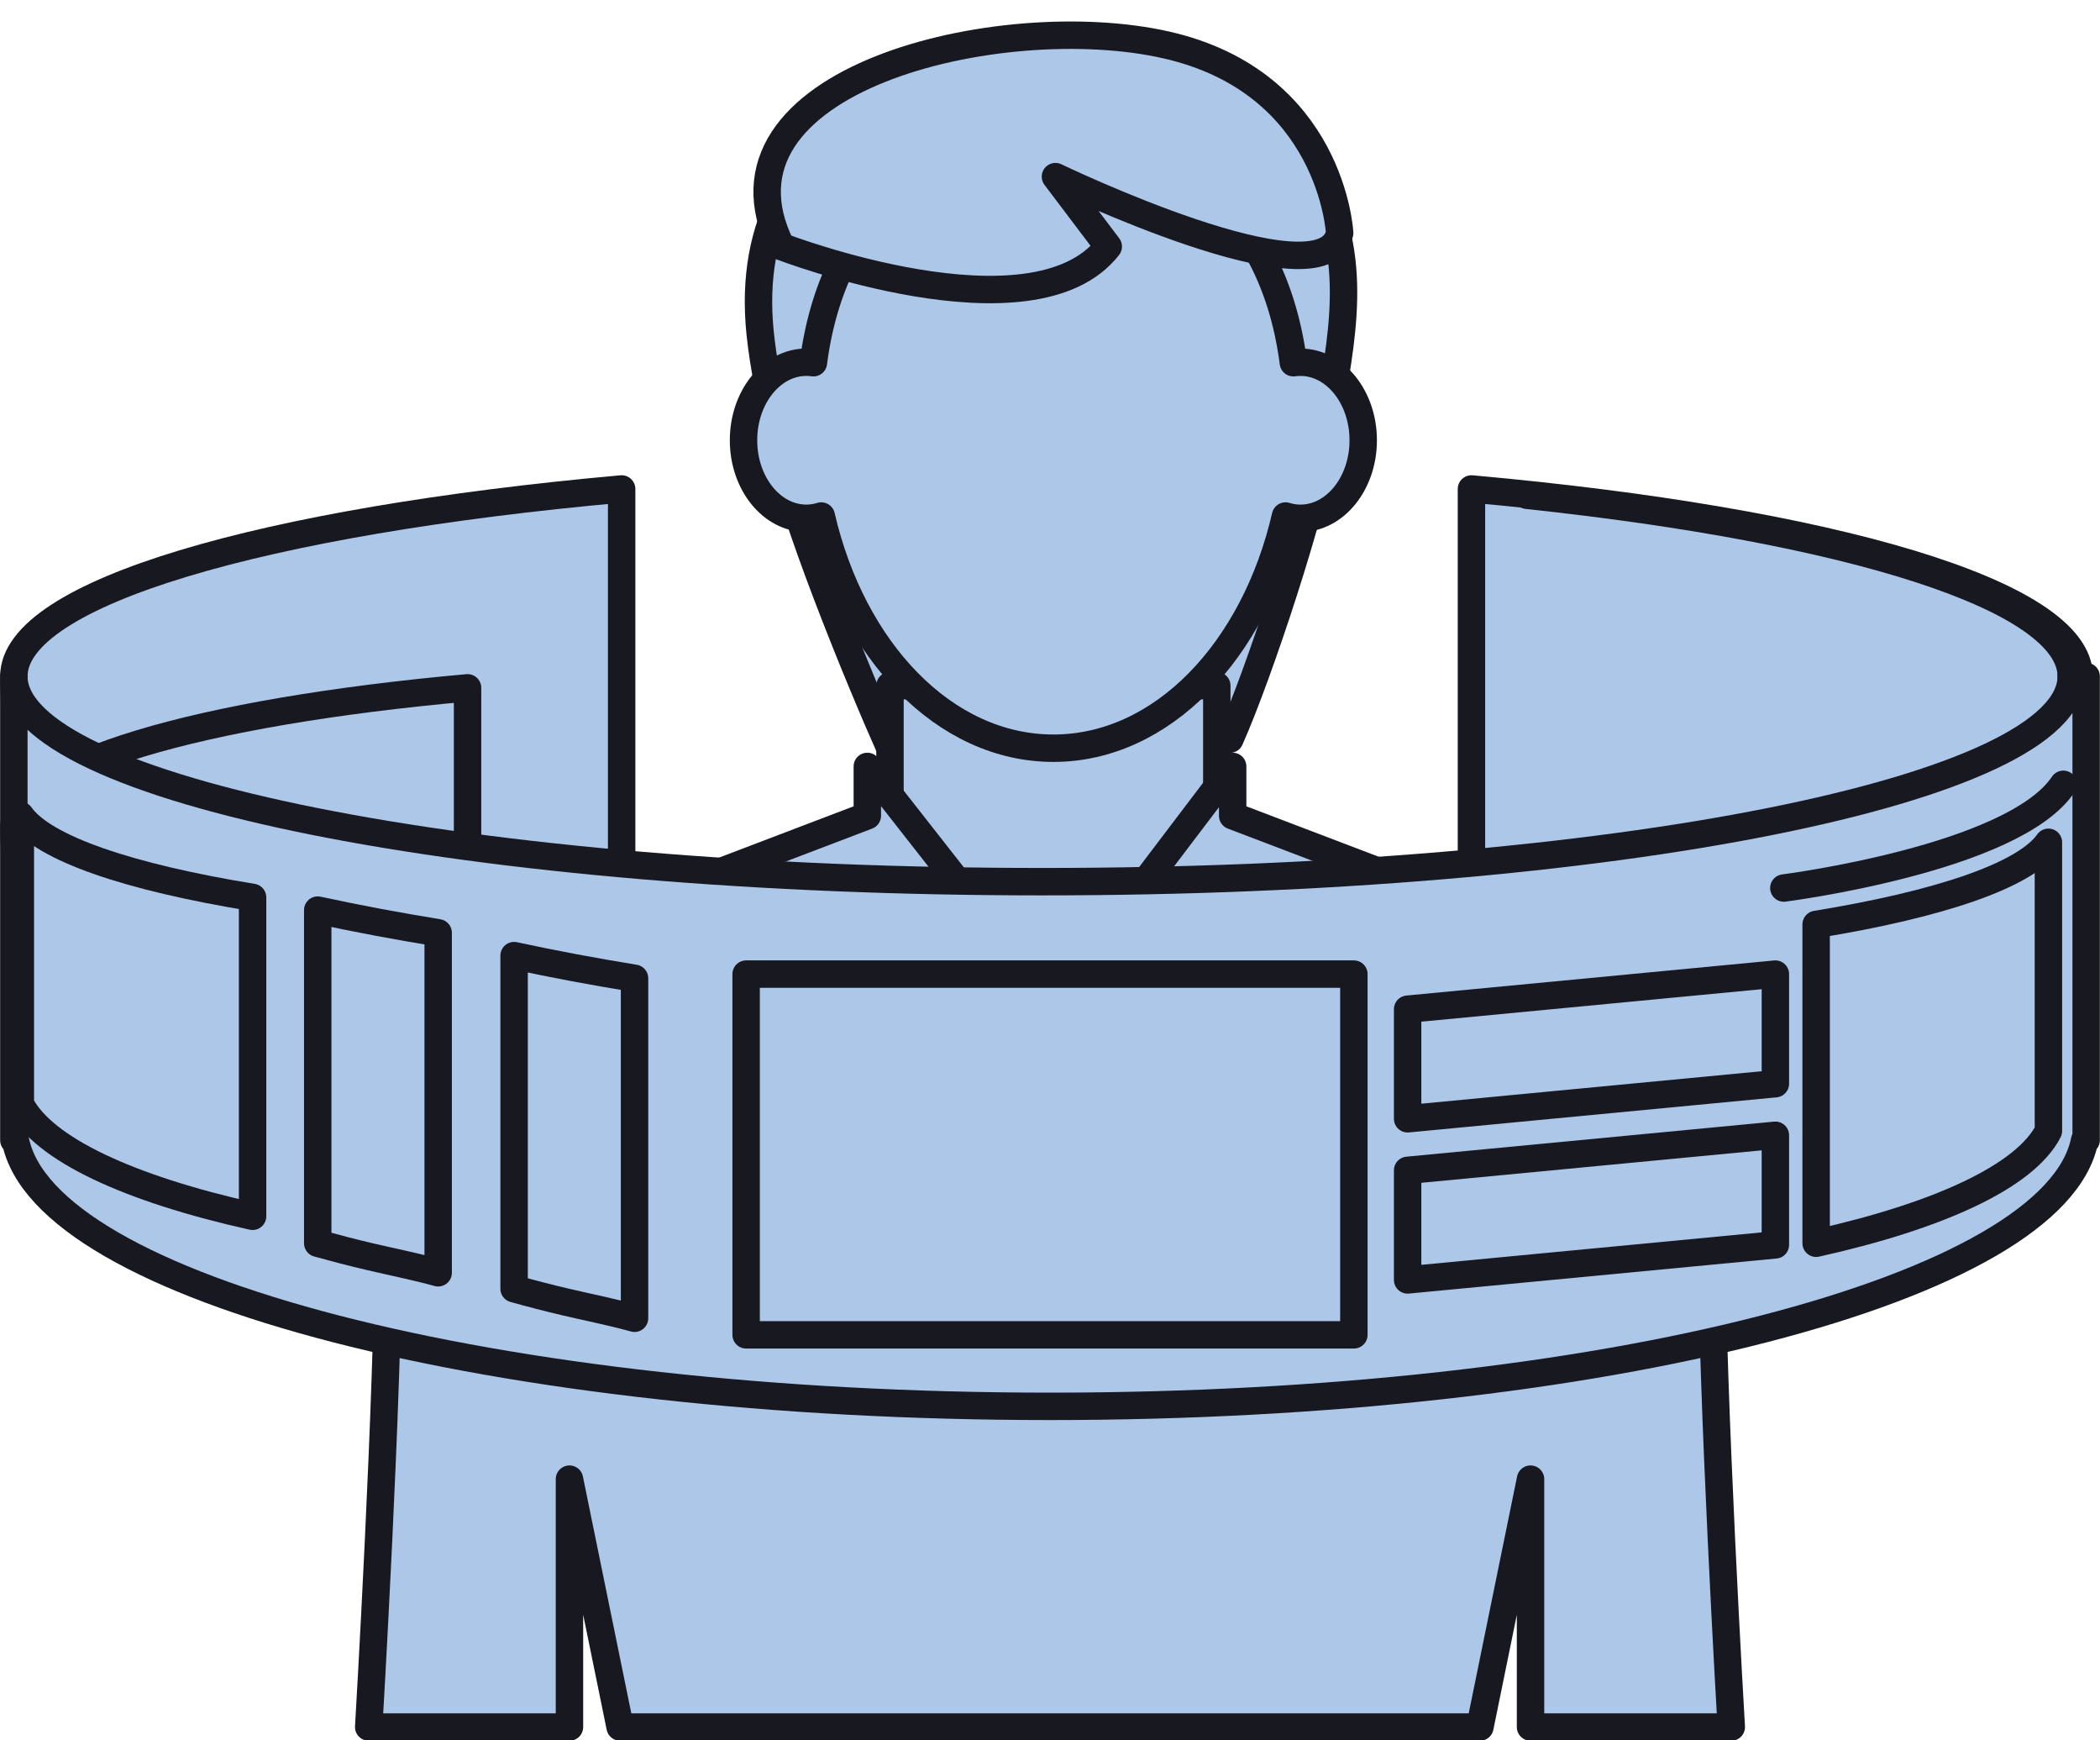 <?xml version="1.0" encoding="UTF-8" standalone="no"?><svg xmlns="http://www.w3.org/2000/svg" xmlns:xlink="http://www.w3.org/1999/xlink" fill="#000000" height="190.4" preserveAspectRatio="xMidYMid meet" version="1" viewBox="97.7 116.2 229.8 190.4" width="229.8" zoomAndPan="magnify"><g><g id="change1_1"><path d="M 195.09 198.059 L 232.285 197.07 C 235.465 189.938 241.438 171.867 242.664 164.168 C 244.098 155.191 246.605 145.91 242.391 137.254 C 239.578 131.48 234.418 127.785 228.613 125.871 C 226.508 125.176 224.285 124.617 222.004 124.211 C 202.504 120.734 178.359 128.148 180.883 152.672 C 181.281 156.543 182.184 160.332 182.793 164.168 C 184.02 171.867 191.906 190.93 195.09 198.059" fill="#adc7e9"/></g><path d="M 1950.898 2271.414 L 2322.852 2281.297 C 2354.648 2352.625 2414.375 2533.328 2426.641 2610.32 C 2440.977 2700.086 2466.055 2792.898 2423.906 2879.461 C 2395.781 2937.195 2344.18 2974.148 2286.133 2993.289 C 2265.078 3000.242 2242.852 3005.828 2220.039 3009.891 C 2025.039 3044.656 1783.594 2970.516 1808.828 2725.281 C 1812.812 2686.57 1821.836 2648.68 1827.93 2610.32 C 1840.195 2533.328 1919.062 2342.703 1950.898 2271.414 Z M 1950.898 2271.414" fill="none" stroke="#181821" stroke-linecap="round" stroke-linejoin="round" stroke-miterlimit="10" stroke-width="30" transform="matrix(.1 0 0 -.1 0 425.2)"/><g id="change1_2"><path d="M 230.852 229.984 L 195.09 229.984 L 195.09 191.211 L 230.852 191.211 L 230.852 229.984" fill="#adc7e9"/></g><path d="M 2308.516 1952.156 L 1950.898 1952.156 L 1950.898 2339.891 L 2308.516 2339.891 Z M 2308.516 1952.156" fill="none" stroke="#181821" stroke-linecap="round" stroke-linejoin="round" stroke-miterlimit="10" stroke-width="30" transform="matrix(.1 0 0 -.1 0 425.2)"/><g id="change1_3"><path d="M 265.184 278.027 L 265.184 305.148 L 287.152 305.148 C 287.152 305.148 284.996 268.66 284.996 250.738 C 284.996 232.809 266.625 218.418 266.625 218.418 L 232.59 205.449 L 232.59 200.051 L 212.926 225.969 L 192.609 200.051 L 192.609 205.449 L 158.574 218.418 C 158.574 218.418 140.207 232.809 140.207 250.738 C 140.207 268.66 138.047 305.148 138.047 305.148 L 160.016 305.148 L 160.016 278.027 L 165.559 305.148 L 259.645 305.148 L 265.184 278.027" fill="#adc7e9"/></g><path d="M 2651.836 1471.727 L 2651.836 1200.516 L 2871.523 1200.516 C 2871.523 1200.516 2849.961 1565.398 2849.961 1744.617 C 2849.961 1923.914 2666.25 2067.82 2666.25 2067.82 L 2325.898 2197.508 L 2325.898 2251.492 L 2129.258 1992.312 L 1926.094 2251.492 L 1926.094 2197.508 L 1585.742 2067.82 C 1585.742 2067.82 1402.07 1923.914 1402.07 1744.617 C 1402.07 1565.398 1380.469 1200.516 1380.469 1200.516 L 1600.156 1200.516 L 1600.156 1471.727 L 1655.586 1200.516 L 2596.445 1200.516 Z M 2651.836 1471.727" fill="none" stroke="#181821" stroke-linecap="round" stroke-linejoin="round" stroke-miterlimit="10" stroke-width="30" transform="matrix(.1 0 0 -.1 0 425.2)"/><g id="change1_4"><path d="M 239.996 155.828 C 239.738 155.828 239.48 155.848 239.23 155.883 C 237.133 139.551 226.18 130.68 212.973 130.68 C 199.766 130.68 188.809 139.551 186.711 155.883 C 186.457 155.848 186.203 155.828 185.941 155.828 C 182.145 155.828 179.062 159.652 179.062 164.367 C 179.062 169.086 182.145 172.906 185.941 172.906 C 186.504 172.906 187.047 172.812 187.57 172.656 C 190.969 187.383 201.055 198.059 212.973 198.059 C 224.887 198.059 234.973 187.383 238.371 172.656 C 238.895 172.812 239.438 172.906 239.996 172.906 C 243.797 172.906 246.875 169.086 246.875 164.367 C 246.875 159.652 243.797 155.828 239.996 155.828" fill="#adc7e9"/></g><path d="M 2399.961 2693.719 C 2397.383 2693.719 2394.805 2693.523 2392.305 2693.172 C 2371.328 2856.492 2261.797 2945.203 2129.727 2945.203 C 1997.656 2945.203 1888.086 2856.492 1867.109 2693.172 C 1864.57 2693.523 1862.031 2693.719 1859.414 2693.719 C 1821.445 2693.719 1790.625 2655.477 1790.625 2608.328 C 1790.625 2561.141 1821.445 2522.938 1859.414 2522.938 C 1865.039 2522.938 1870.469 2523.875 1875.703 2525.438 C 1909.688 2378.172 2010.547 2271.414 2129.727 2271.414 C 2248.867 2271.414 2349.727 2378.172 2383.711 2525.438 C 2388.945 2523.875 2394.375 2522.938 2399.961 2522.938 C 2437.969 2522.938 2468.75 2561.141 2468.75 2608.328 C 2468.75 2655.477 2437.969 2693.719 2399.961 2693.719 Z M 2399.961 2693.719" fill="none" stroke="#181821" stroke-linecap="round" stroke-linejoin="round" stroke-miterlimit="10" stroke-width="30" transform="matrix(.1 0 0 -.1 0 425.2)"/><g id="change1_5"><path d="M 183.195 143.172 C 183.195 143.172 210.719 153.758 218.977 143.172 L 213.195 135.523 C 213.195 135.523 242.605 149.684 244.297 141.699 C 244.297 141.699 243.473 125.23 225.305 121.113 C 207.141 117 174.113 124.938 183.195 143.172" fill="#adc7e9"/></g><path d="M 1831.953 2820.281 C 1831.953 2820.281 2107.188 2714.422 2189.766 2820.281 L 2131.953 2896.766 C 2131.953 2896.766 2426.055 2755.164 2442.969 2835.008 C 2442.969 2835.008 2434.727 2999.695 2253.047 3040.867 C 2071.406 3082 1741.133 3002.625 1831.953 2820.281 Z M 1831.953 2820.281" fill="none" stroke="#181821" stroke-linecap="round" stroke-linejoin="round" stroke-miterlimit="10" stroke-width="30" transform="matrix(.1 0 0 -.1 0 425.2)"/><g id="change1_6"><path d="M 99.215 190.199 C 99.215 181.078 126.516 173.215 165.727 169.695 L 165.727 255.508 C 165.727 255.508 99.215 236.781 99.215 190.199" fill="#adc7e9"/></g><path d="M 992.148 2350.008 C 992.148 2441.219 1265.156 2519.852 1657.266 2555.047 L 1657.266 1696.922 C 1657.266 1696.922 992.148 1884.188 992.148 2350.008 Z M 992.148 2350.008" fill="none" stroke="#181821" stroke-linecap="round" stroke-linejoin="round" stroke-miterlimit="10" stroke-width="30" transform="matrix(.1 0 0 -.1 0 425.2)"/><g id="change1_7"><path d="M 99.215 206.758 C 99.215 199.945 119.594 194.078 148.863 191.453 L 148.863 255.508 C 148.863 255.508 99.215 241.531 99.215 206.758" fill="#adc7e9"/></g><path d="M 992.148 2184.422 C 992.148 2252.547 1195.938 2311.219 1488.633 2337.469 L 1488.633 1696.922 C 1488.633 1696.922 992.148 1836.688 992.148 2184.422 Z M 992.148 2184.422" fill="none" stroke="#181821" stroke-linecap="round" stroke-linejoin="round" stroke-miterlimit="10" stroke-width="30" transform="matrix(.1 0 0 -.1 0 425.2)"/><g id="change1_8"><path d="M 258.719 255.508 L 258.719 169.695 C 297.926 173.215 325.23 181.078 325.23 190.199 C 325.23 236.781 258.719 255.508 258.719 255.508" fill="#adc7e9"/></g><path d="M 2587.188 1696.922 L 2587.188 2555.047 C 2979.258 2519.852 3252.305 2441.219 3252.305 2350.008 C 3252.305 1884.188 2587.188 1696.922 2587.188 1696.922 Z M 2587.188 1696.922" fill="none" stroke="#181821" stroke-linecap="round" stroke-linejoin="round" stroke-miterlimit="10" stroke-width="30" transform="matrix(.1 0 0 -.1 0 425.2)"/><path d="M 2647.93 2548.133 C 3002.305 2510.359 3243.516 2435.75 3243.516 2350.008" fill="none" stroke="#181821" stroke-linecap="round" stroke-linejoin="round" stroke-miterlimit="10" stroke-width="30" transform="matrix(.1 0 0 -.1 0 425.2)"/><g id="change1_9"><path d="M 324.352 190.199 C 324.352 202.605 273.949 212.66 211.781 212.66 C 149.617 212.66 99.215 202.605 99.215 190.199 L 99.215 240.945 L 99.383 240.945 C 102.562 257.172 152.035 270.062 212.598 270.062 C 273.164 270.062 322.637 257.172 325.82 240.945 L 325.984 240.945 L 325.984 190.199 L 324.352 190.199" fill="#adc7e9"/></g><path d="M 3243.516 2350.008 C 3243.516 2225.945 2739.492 2125.398 2117.812 2125.398 C 1496.172 2125.398 992.148 2225.945 992.148 2350.008 L 992.148 1842.547 L 993.828 1842.547 C 1025.625 1680.281 1520.352 1551.375 2125.977 1551.375 C 2731.641 1551.375 3226.367 1680.281 3258.203 1842.547 L 3259.844 1842.547 L 3259.844 2350.008 Z M 3243.516 2350.008" fill="none" stroke="#181821" stroke-linecap="round" stroke-linejoin="round" stroke-miterlimit="10" stroke-width="30" transform="matrix(.1 0 0 -.1 0 425.2)"/><path d="M 2929.023 2118.445 C 2929.023 2118.445 3180.586 2150.516 3234.883 2231.922" fill="none" stroke="#181821" stroke-linecap="round" stroke-linejoin="round" stroke-miterlimit="10" stroke-width="30" transform="matrix(.1 0 0 -.1 0 425.2)"/><g id="change1_10"><path d="M 99.926 205.398 L 99.926 236.988 C 102.449 241.918 111.816 246.258 125.34 249.27 L 125.34 214.383 C 111.824 212.184 102.453 209.012 99.926 205.398" fill="#adc7e9"/></g><path d="M 999.258 2198.016 L 999.258 1882.117 C 1024.492 1832.82 1118.164 1789.422 1253.398 1759.305 L 1253.398 2108.172 C 1118.242 2130.164 1024.531 2161.883 999.258 2198.016 Z M 999.258 2198.016" fill="none" stroke="#181821" stroke-linecap="round" stroke-linejoin="round" stroke-miterlimit="10" stroke-width="30" transform="matrix(.1 0 0 -.1 0 425.2)"/><g id="change1_11"><path d="M 321.855 208.352 L 321.855 239.938 C 319.328 244.867 309.961 249.207 296.438 252.219 L 296.438 217.336 C 309.953 215.137 319.324 211.965 321.855 208.352" fill="#adc7e9"/></g><path d="M 3218.555 2168.484 L 3218.555 1852.625 C 3193.281 1803.328 3099.609 1759.93 2964.375 1729.812 L 2964.375 2078.641 C 3099.531 2100.633 3193.242 2132.352 3218.555 2168.484 Z M 3218.555 2168.484" fill="none" stroke="#181821" stroke-linecap="round" stroke-linejoin="round" stroke-miterlimit="10" stroke-width="30" transform="matrix(.1 0 0 -.1 0 425.2)"/><g id="change1_12"><path d="M 245.852 262.238 L 179.348 262.238 L 179.348 222.773 L 245.852 222.773 L 245.852 262.238" fill="#adc7e9"/></g><path d="M 2458.516 1629.617 L 1793.477 1629.617 L 1793.477 2024.266 L 2458.516 2024.266 Z M 2458.516 1629.617" fill="none" stroke="#181821" stroke-linecap="round" stroke-linejoin="round" stroke-miterlimit="10" stroke-width="30" transform="matrix(.1 0 0 -.1 0 425.2)"/><g id="change1_13"><path d="M 138.141 253.68 C 140.617 254.262 143.168 254.766 145.648 255.449 L 145.648 218.254 C 141.23 217.535 136.836 216.715 132.469 215.77 L 132.469 252.219 C 134.352 252.742 136.238 253.234 138.141 253.68" fill="#adc7e9"/></g><path d="M 1381.406 1715.203 C 1406.172 1709.383 1431.68 1704.344 1456.484 1697.508 L 1456.484 2069.461 C 1412.305 2076.648 1368.359 2084.852 1324.688 2094.305 L 1324.688 1729.812 C 1343.516 1724.578 1362.383 1719.656 1381.406 1715.203 Z M 1381.406 1715.203" fill="none" stroke="#181821" stroke-linecap="round" stroke-linejoin="round" stroke-miterlimit="10" stroke-width="30" transform="matrix(.1 0 0 -.1 0 425.2)"/><g id="change1_14"><path d="M 159.629 258.656 C 162.105 259.234 164.656 259.738 167.137 260.426 L 167.137 223.23 C 162.719 222.512 158.324 221.691 153.957 220.75 L 153.957 257.195 C 155.84 257.719 157.727 258.211 159.629 258.656" fill="#adc7e9"/></g><path d="M 1596.289 1665.438 C 1621.055 1659.656 1646.562 1654.617 1671.367 1647.742 L 1671.367 2019.695 C 1627.188 2026.883 1583.242 2035.086 1539.57 2044.5 L 1539.57 1680.047 C 1558.398 1674.812 1577.266 1669.891 1596.289 1665.438 Z M 1596.289 1665.438" fill="none" stroke="#181821" stroke-linecap="round" stroke-linejoin="round" stroke-miterlimit="10" stroke-width="30" transform="matrix(.1 0 0 -.1 0 425.2)"/><g id="change1_15"><path d="M 291.977 234.762 L 251.734 238.602 L 251.734 226.613 L 291.977 222.773 L 291.977 234.762" fill="#adc7e9"/></g><path d="M 2919.766 1904.383 L 2517.344 1865.984 L 2517.344 1985.867 L 2919.766 2024.266 Z M 2919.766 1904.383" fill="none" stroke="#181821" stroke-linecap="round" stroke-linejoin="round" stroke-miterlimit="10" stroke-width="30" transform="matrix(.1 0 0 -.1 0 425.2)"/><g id="change1_16"><path d="M 291.977 252.395 L 251.734 256.23 L 251.734 244.242 L 291.977 240.406 L 291.977 252.395" fill="#adc7e9"/></g><path d="M 2919.766 1728.055 L 2517.344 1689.695 L 2517.344 1809.578 L 2919.766 1847.938 Z M 2919.766 1728.055" fill="none" stroke="#181821" stroke-linecap="round" stroke-linejoin="round" stroke-miterlimit="10" stroke-width="30" transform="matrix(.1 0 0 -.1 0 425.2)"/></g></svg>